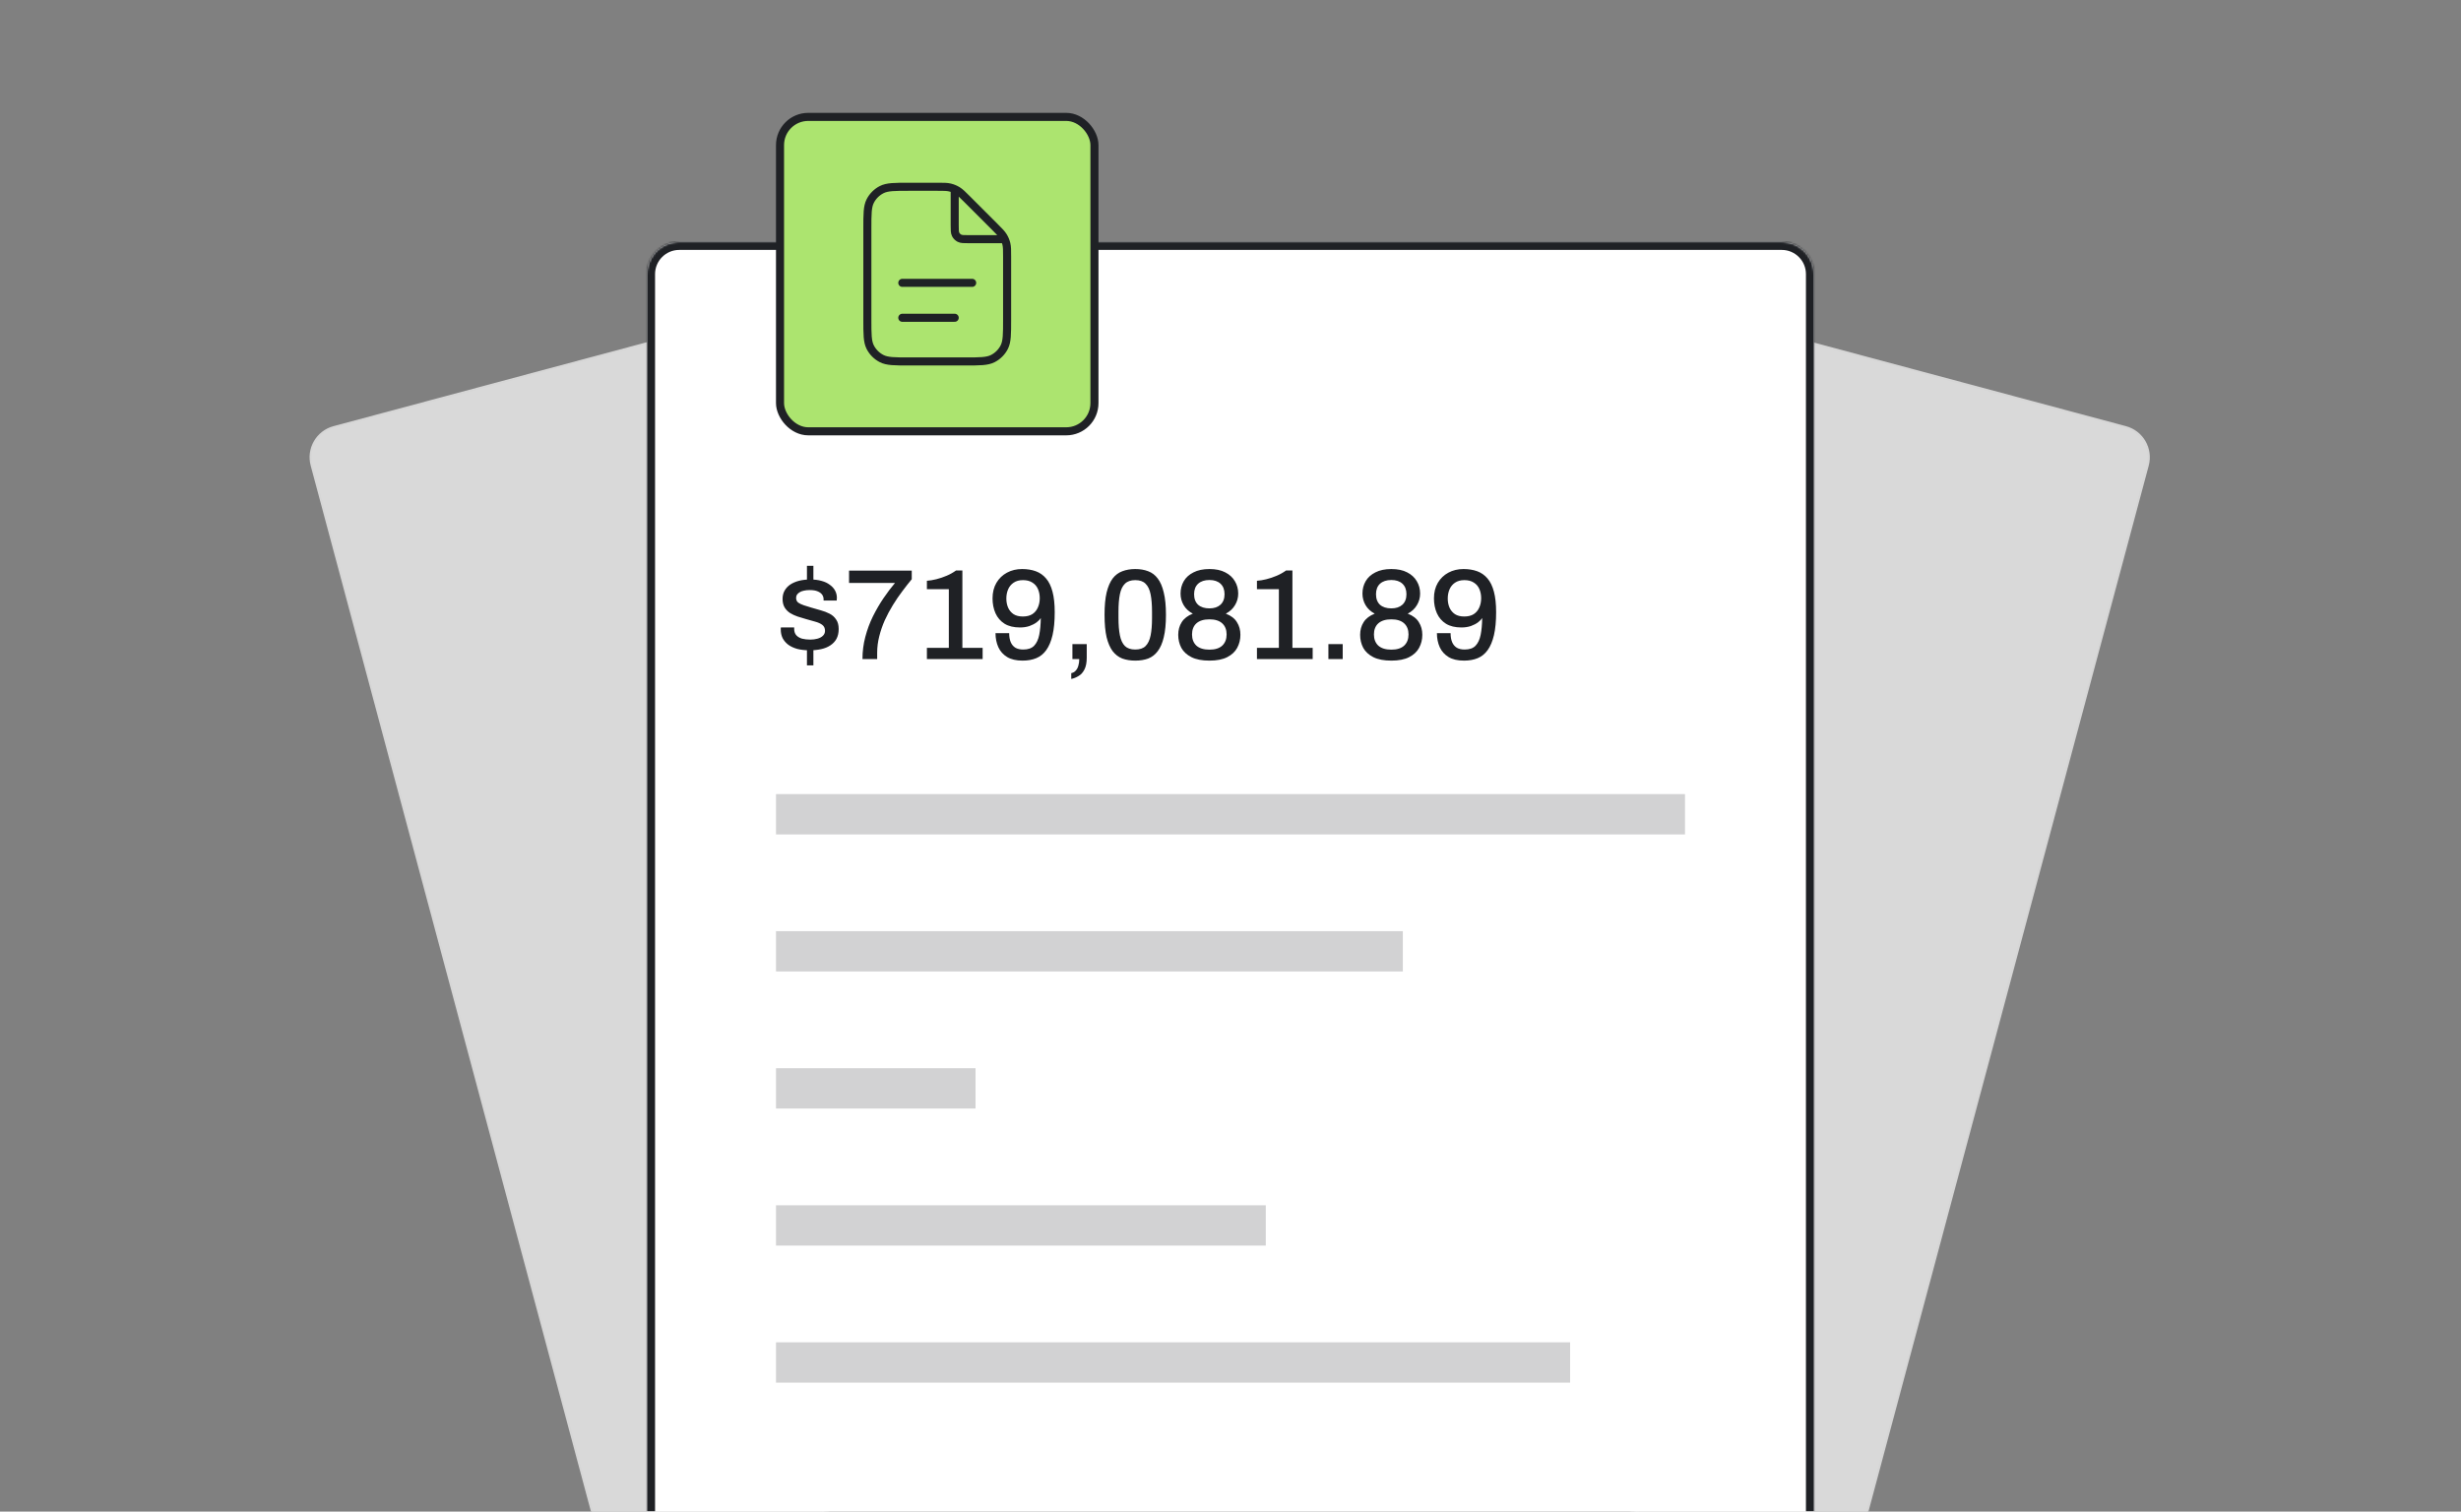 <svg width="1221" height="750" viewBox="0 0 1221 750" fill="none" xmlns="http://www.w3.org/2000/svg">
<rect x="0" y="0" width="1221" height="750" fill="#808080" stroke="none"/>
<g clip-path="url(#clip0_4397_4303)">
<path d="M165.584 211.917L498.829 122.624C507.097 120.409 515.597 125.316 517.812 133.585L664.598 681.398L301.41 778.714L154.624 230.901C152.408 222.632 157.316 214.133 165.584 211.917Z" fill="white" fill-opacity="0.7"/>
<path d="M165.584 211.917L498.829 122.624C507.097 120.409 515.597 125.316 517.812 133.585L664.598 681.398L301.41 778.714L154.624 230.901C152.408 222.632 157.316 214.133 165.584 211.917Z" stroke="#D6D6D6"/>
<path d="M1054.63 211.917L721.382 122.624C713.114 120.409 704.614 125.316 702.399 133.585L555.613 681.398L918.801 778.714L1065.59 230.901C1067.8 222.632 1062.9 214.133 1054.63 211.917Z" fill="white" fill-opacity="0.7"/>
<path d="M1054.63 211.917L721.382 122.624C713.114 120.409 704.614 125.316 702.399 133.585L555.613 681.398L918.801 778.714L1065.59 230.901C1067.8 222.632 1062.9 214.133 1054.63 211.917Z" stroke="#D6D6D6"/>
<mask id="path-3-inside-1_4397_4303" fill="white">
<path d="M321 136C321 127.163 328.163 120 337 120H884C892.837 120 900 127.163 900 136V750H321V136Z"/>
</mask>
<path d="M321 136C321 127.163 328.163 120 337 120H884C892.837 120 900 127.163 900 136V750H321V136Z" fill="white"/>
<path d="M317 136C317 124.954 325.954 116 337 116H884C895.046 116 904 124.954 904 136H896C896 129.373 890.627 124 884 124H337C330.373 124 325 129.373 325 136H317ZM900 750H321H900ZM317 750V136C317 124.954 325.954 116 337 116V124C330.373 124 325 129.373 325 136V750H317ZM884 116C895.046 116 904 124.954 904 136V750H896V136C896 129.373 890.627 124 884 124V116Z" fill="#1F2125" mask="url(#path-3-inside-1_4397_4303)"/>
<rect width="451" height="20" transform="translate(385 394)" fill="#1F2125" fill-opacity="0.2"/>
<rect width="243" height="20" transform="translate(385 598)" fill="#1F2125" fill-opacity="0.2"/>
<rect width="311" height="20" transform="translate(385 462)" fill="#1F2125" fill-opacity="0.2"/>
<rect width="394" height="20" transform="translate(385 666)" fill="#1F2125" fill-opacity="0.2"/>
<rect width="99" height="20" transform="translate(385 530)" fill="#1F2125" fill-opacity="0.2"/>
<path d="M400.36 290.392V280.728H403.56V290.392H400.36ZM400.36 330.136V319.96H403.56V330.136H400.36ZM401.704 322.648C399.357 322.648 397.288 322.413 395.496 321.944C393.704 321.432 392.211 320.728 391.016 319.832C389.821 318.893 388.904 317.805 388.264 316.568C387.667 315.288 387.368 313.88 387.368 312.344C387.368 312.131 387.368 311.939 387.368 311.768C387.411 311.597 387.432 311.448 387.432 311.32H394.024C394.024 311.448 394.024 311.576 394.024 311.704C394.024 311.789 394.024 311.896 394.024 312.024C394.024 313.347 394.387 314.413 395.112 315.224C395.837 315.992 396.797 316.547 397.992 316.888C399.229 317.187 400.573 317.336 402.024 317.336C403.304 317.336 404.477 317.187 405.544 316.888C406.653 316.589 407.549 316.12 408.232 315.48C408.957 314.797 409.32 313.965 409.32 312.984C409.32 311.704 408.872 310.723 407.976 310.04C407.08 309.357 405.907 308.824 404.456 308.44C403.005 308.013 401.491 307.587 399.912 307.16C398.504 306.776 397.096 306.349 395.688 305.88C394.323 305.411 393.085 304.835 391.976 304.152C390.867 303.427 389.971 302.509 389.288 301.4C388.605 300.248 388.264 298.84 388.264 297.176C388.264 295.597 388.605 294.211 389.288 293.016C389.971 291.821 390.909 290.819 392.104 290.008C393.341 289.197 394.792 288.579 396.456 288.152C398.163 287.725 400.019 287.512 402.024 287.512C404.115 287.512 405.971 287.747 407.592 288.216C409.213 288.643 410.579 289.283 411.688 290.136C412.84 290.947 413.715 291.907 414.312 293.016C414.909 294.125 415.208 295.32 415.208 296.6C415.208 296.899 415.187 297.176 415.144 297.432C415.144 297.688 415.144 297.859 415.144 297.944H408.616V297.368C408.616 296.515 408.381 295.747 407.912 295.064C407.443 294.381 406.696 293.827 405.672 293.4C404.691 292.973 403.368 292.76 401.704 292.76C400.595 292.76 399.613 292.867 398.76 293.08C397.907 293.251 397.203 293.528 396.648 293.912C396.093 294.253 395.667 294.659 395.368 295.128C395.112 295.555 394.984 296.067 394.984 296.664C394.984 297.645 395.325 298.413 396.008 298.968C396.733 299.48 397.672 299.928 398.824 300.312C399.976 300.653 401.213 301.037 402.536 301.464C404.072 301.891 405.629 302.339 407.208 302.808C408.787 303.235 410.237 303.789 411.56 304.472C412.925 305.155 414.013 306.115 414.824 307.352C415.677 308.547 416.104 310.125 416.104 312.088C416.104 313.965 415.741 315.587 415.016 316.952C414.291 318.275 413.267 319.363 411.944 320.216C410.664 321.069 409.149 321.688 407.4 322.072C405.651 322.456 403.752 322.648 401.704 322.648ZM427.907 327C427.907 323.203 428.376 319.533 429.315 315.992C430.253 312.408 431.512 309.016 433.091 305.816C434.712 302.573 436.461 299.565 438.339 296.792C440.259 293.976 442.157 291.459 444.035 289.24H421.251V283.096H452.354V287.384C450.861 289.176 449.304 291.16 447.683 293.336C446.061 295.469 444.504 297.752 443.011 300.184C441.517 302.616 440.173 305.133 438.979 307.736C437.827 310.339 436.909 313.005 436.227 315.736C435.544 318.424 435.203 321.133 435.203 323.864V327H427.907ZM459.872 327V321.432H470.752V292.312H459.872V288.152C461.28 288.067 462.837 287.811 464.544 287.384C466.25 286.957 467.957 286.381 469.664 285.656C471.37 284.931 472.928 284.056 474.336 283.032H477.472V321.432H487.52V327H459.872ZM507.352 327.768C504.194 327.768 501.634 327.171 499.672 325.976C497.709 324.781 496.258 323.16 495.32 321.112C494.381 319.021 493.911 316.696 493.911 314.136H500.696C500.696 315.885 500.952 317.379 501.464 318.616C501.976 319.811 502.744 320.728 503.768 321.368C504.792 321.965 506.093 322.264 507.672 322.264C510.061 322.264 511.853 321.645 513.048 320.408C514.285 319.128 515.138 317.315 515.608 314.968C516.077 312.621 516.333 309.848 516.376 306.648C515.992 307.288 515.309 307.992 514.328 308.76C513.346 309.485 512.152 310.104 510.744 310.616C509.336 311.085 507.778 311.32 506.072 311.32C502.957 311.32 500.397 310.701 498.392 309.464C496.386 308.184 494.893 306.456 493.911 304.28C492.93 302.061 492.44 299.608 492.44 296.92C492.44 293.933 493.08 291.352 494.36 289.176C495.64 287 497.389 285.315 499.608 284.12C501.826 282.925 504.322 282.328 507.096 282.328C509.613 282.328 511.874 282.691 513.88 283.416C515.885 284.141 517.592 285.336 519 287C520.408 288.621 521.474 290.819 522.2 293.592C522.925 296.323 523.288 299.715 523.288 303.768C523.288 308.248 522.925 312.045 522.2 315.16C521.474 318.232 520.429 320.707 519.064 322.584C517.741 324.419 516.098 325.741 514.136 326.552C512.173 327.363 509.912 327.768 507.352 327.768ZM507.48 305.88C509.357 305.88 510.914 305.496 512.152 304.728C513.389 303.917 514.306 302.829 514.904 301.464C515.544 300.056 515.864 298.499 515.864 296.792C515.864 295.128 515.565 293.613 514.968 292.248C514.37 290.883 513.453 289.816 512.216 289.048C510.978 288.237 509.421 287.832 507.544 287.832C505.666 287.832 504.109 288.259 502.872 289.112C501.677 289.923 500.781 291.011 500.184 292.376C499.586 293.741 499.288 295.277 499.288 296.984C499.288 298.648 499.586 300.163 500.184 301.528C500.781 302.851 501.677 303.917 502.872 304.728C504.066 305.496 505.602 305.88 507.48 305.88ZM531.494 336.856V333.976C532.432 333.805 533.179 333.379 533.734 332.696C534.331 332.056 534.758 331.245 535.014 330.264C535.312 329.283 535.462 328.195 535.462 327H532.07V319.576H539.174V326.296C539.174 328.771 538.79 330.733 538.022 332.184C537.296 333.635 536.336 334.701 535.142 335.384C533.99 336.109 532.774 336.6 531.494 336.856ZM563.243 327.768C560.896 327.768 558.763 327.427 556.843 326.744C554.966 326.019 553.366 324.803 552.043 323.096C550.763 321.389 549.76 319.085 549.035 316.184C548.352 313.24 548.011 309.528 548.011 305.048C548.011 300.568 548.352 296.877 549.035 293.976C549.76 291.032 550.763 288.707 552.043 287C553.366 285.293 554.966 284.099 556.843 283.416C558.763 282.691 560.896 282.328 563.243 282.328C565.632 282.328 567.766 282.691 569.643 283.416C571.52 284.099 573.099 285.293 574.379 287C575.702 288.707 576.704 291.032 577.387 293.976C578.112 296.877 578.475 300.568 578.475 305.048C578.475 309.528 578.112 313.24 577.387 316.184C576.704 319.085 575.702 321.389 574.379 323.096C573.099 324.803 571.52 326.019 569.643 326.744C567.766 327.427 565.632 327.768 563.243 327.768ZM563.243 322.264C565.504 322.264 567.211 321.688 568.363 320.536C569.558 319.341 570.39 317.592 570.859 315.288C571.328 312.984 571.563 310.125 571.563 306.712V303.576C571.563 300.077 571.328 297.176 570.859 294.872C570.39 292.525 569.558 290.776 568.363 289.624C567.211 288.429 565.504 287.832 563.243 287.832C561.024 287.832 559.318 288.429 558.123 289.624C556.928 290.776 556.096 292.504 555.627 294.808C555.158 297.112 554.923 299.992 554.923 303.448V306.584C554.923 309.997 555.158 312.877 555.627 315.224C556.096 317.571 556.928 319.341 558.123 320.536C559.318 321.688 561.024 322.264 563.243 322.264ZM600.057 327.768C596.388 327.768 593.401 327.192 591.097 326.04C588.836 324.888 587.172 323.352 586.105 321.432C585.081 319.469 584.569 317.315 584.569 314.968C584.569 312.579 585.145 310.488 586.297 308.696C587.449 306.861 589.284 305.453 591.801 304.472C589.796 303.405 588.281 301.997 587.257 300.248C586.233 298.499 585.721 296.579 585.721 294.488C585.721 292.227 586.254 290.179 587.321 288.344C588.388 286.509 589.988 285.059 592.121 283.992C594.254 282.883 596.9 282.328 600.057 282.328C603.214 282.328 605.838 282.883 607.929 283.992C610.02 285.059 611.598 286.509 612.665 288.344C613.774 290.179 614.329 292.227 614.329 294.488C614.329 296.579 613.796 298.499 612.729 300.248C611.705 301.997 610.19 303.405 608.185 304.472C610.745 305.453 612.58 306.861 613.689 308.696C614.841 310.488 615.417 312.579 615.417 314.968C615.417 317.315 614.884 319.469 613.817 321.432C612.793 323.352 611.15 324.888 608.889 326.04C606.628 327.192 603.684 327.768 600.057 327.768ZM600.057 322.328C602.83 322.328 604.942 321.667 606.393 320.344C607.844 318.979 608.569 317.123 608.569 314.776C608.569 312.429 607.844 310.595 606.393 309.272C604.942 307.949 602.83 307.288 600.057 307.288C597.241 307.288 595.086 307.949 593.593 309.272C592.142 310.595 591.417 312.429 591.417 314.776C591.417 317.123 592.142 318.979 593.593 320.344C595.086 321.667 597.241 322.328 600.057 322.328ZM600.057 301.848C602.361 301.848 604.174 301.251 605.497 300.056C606.862 298.819 607.545 297.069 607.545 294.808C607.545 292.589 606.884 290.861 605.561 289.624C604.238 288.387 602.404 287.768 600.057 287.768C597.668 287.768 595.79 288.387 594.425 289.624C593.102 290.861 592.441 292.589 592.441 294.808C592.441 297.069 593.102 298.819 594.425 300.056C595.79 301.251 597.668 301.848 600.057 301.848ZM623.622 327V321.432H634.502V292.312H623.622V288.152C625.03 288.067 626.587 287.811 628.294 287.384C630 286.957 631.707 286.381 633.414 285.656C635.12 284.931 636.678 284.056 638.086 283.032H641.222V321.432H651.27V327H623.622ZM659.07 327V319.576H666.174V327H659.07ZM690.307 327.768C686.638 327.768 683.651 327.192 681.347 326.04C679.086 324.888 677.422 323.352 676.355 321.432C675.331 319.469 674.819 317.315 674.819 314.968C674.819 312.579 675.395 310.488 676.547 308.696C677.699 306.861 679.534 305.453 682.051 304.472C680.046 303.405 678.531 301.997 677.507 300.248C676.483 298.499 675.971 296.579 675.971 294.488C675.971 292.227 676.504 290.179 677.571 288.344C678.638 286.509 680.238 285.059 682.371 283.992C684.504 282.883 687.15 282.328 690.307 282.328C693.464 282.328 696.088 282.883 698.179 283.992C700.27 285.059 701.848 286.509 702.915 288.344C704.024 290.179 704.579 292.227 704.579 294.488C704.579 296.579 704.046 298.499 702.979 300.248C701.955 301.997 700.44 303.405 698.435 304.472C700.995 305.453 702.83 306.861 703.939 308.696C705.091 310.488 705.667 312.579 705.667 314.968C705.667 317.315 705.134 319.469 704.067 321.432C703.043 323.352 701.4 324.888 699.139 326.04C696.878 327.192 693.934 327.768 690.307 327.768ZM690.307 322.328C693.08 322.328 695.192 321.667 696.643 320.344C698.094 318.979 698.819 317.123 698.819 314.776C698.819 312.429 698.094 310.595 696.643 309.272C695.192 307.949 693.08 307.288 690.307 307.288C687.491 307.288 685.336 307.949 683.843 309.272C682.392 310.595 681.667 312.429 681.667 314.776C681.667 317.123 682.392 318.979 683.843 320.344C685.336 321.667 687.491 322.328 690.307 322.328ZM690.307 301.848C692.611 301.848 694.424 301.251 695.747 300.056C697.112 298.819 697.795 297.069 697.795 294.808C697.795 292.589 697.134 290.861 695.811 289.624C694.488 288.387 692.654 287.768 690.307 287.768C687.918 287.768 686.04 288.387 684.675 289.624C683.352 290.861 682.691 292.589 682.691 294.808C682.691 297.069 683.352 298.819 684.675 300.056C686.04 301.251 687.918 301.848 690.307 301.848ZM726.352 327.768C723.194 327.768 720.634 327.171 718.672 325.976C716.709 324.781 715.258 323.16 714.32 321.112C713.381 319.021 712.911 316.696 712.911 314.136H719.696C719.696 315.885 719.952 317.379 720.464 318.616C720.976 319.811 721.744 320.728 722.768 321.368C723.792 321.965 725.093 322.264 726.672 322.264C729.061 322.264 730.853 321.645 732.048 320.408C733.285 319.128 734.138 317.315 734.608 314.968C735.077 312.621 735.333 309.848 735.376 306.648C734.992 307.288 734.309 307.992 733.328 308.76C732.346 309.485 731.152 310.104 729.744 310.616C728.336 311.085 726.778 311.32 725.072 311.32C721.957 311.32 719.397 310.701 717.392 309.464C715.386 308.184 713.893 306.456 712.911 304.28C711.93 302.061 711.44 299.608 711.44 296.92C711.44 293.933 712.08 291.352 713.36 289.176C714.64 287 716.389 285.315 718.608 284.12C720.826 282.925 723.322 282.328 726.096 282.328C728.613 282.328 730.874 282.691 732.88 283.416C734.885 284.141 736.592 285.336 738 287C739.408 288.621 740.474 290.819 741.2 293.592C741.925 296.323 742.288 299.715 742.288 303.768C742.288 308.248 741.925 312.045 741.2 315.16C740.474 318.232 739.429 320.707 738.064 322.584C736.741 324.419 735.098 325.741 733.136 326.552C731.173 327.363 728.912 327.768 726.352 327.768ZM726.48 305.88C728.357 305.88 729.914 305.496 731.152 304.728C732.389 303.917 733.306 302.829 733.904 301.464C734.544 300.056 734.864 298.499 734.864 296.792C734.864 295.128 734.565 293.613 733.968 292.248C733.37 290.883 732.453 289.816 731.216 289.048C729.978 288.237 728.421 287.832 726.544 287.832C724.666 287.832 723.109 288.259 721.872 289.112C720.677 289.923 719.781 291.011 719.184 292.376C718.586 293.741 718.288 295.277 718.288 296.984C718.288 298.648 718.586 300.163 719.184 301.528C719.781 302.851 720.677 303.917 721.872 304.728C723.066 305.496 724.602 305.88 726.48 305.88Z" fill="#1F2125"/>
<rect x="387" y="58" width="156" height="156" rx="14" fill="#ACE46F"/>
<rect x="387" y="58" width="156" height="156" rx="14" stroke="#1F2125" stroke-width="4"/>
<path d="M473.667 93.835V111.734C473.667 114.161 473.667 115.374 474.139 116.301C474.554 117.117 475.217 117.78 476.033 118.195C476.96 118.667 478.173 118.667 480.6 118.667H498.499M473.667 157.667H447.667M482.333 140.334H447.667M499.667 127.283V158.534C499.667 165.814 499.667 169.455 498.25 172.236C497.003 174.682 495.015 176.67 492.568 177.917C489.788 179.334 486.147 179.334 478.867 179.334H451.133C443.853 179.334 440.212 179.334 437.431 177.917C434.985 176.67 432.997 174.682 431.75 172.236C430.333 169.455 430.333 165.814 430.333 158.534V113.467C430.333 106.186 430.333 102.546 431.75 99.765C432.997 97.319 434.985 95.33 437.431 94.084C440.212 92.667 443.853 92.667 451.133 92.667H465.051C468.231 92.667 469.82 92.667 471.317 93.026C472.643 93.345 473.911 93.87 475.074 94.583C476.386 95.387 477.51 96.511 479.759 98.759L493.574 112.575C495.823 114.823 496.947 115.947 497.751 117.259C498.464 118.422 498.989 119.691 499.307 121.017C499.667 122.513 499.667 124.103 499.667 127.283Z" stroke="#1F2125" stroke-width="4" stroke-linecap="round" stroke-linejoin="round"/>
</g>
<defs>
<clipPath id="clip0_4397_4303">
<rect width="1221" height="750" fill="white"/>
</clipPath>
</defs>
</svg>
